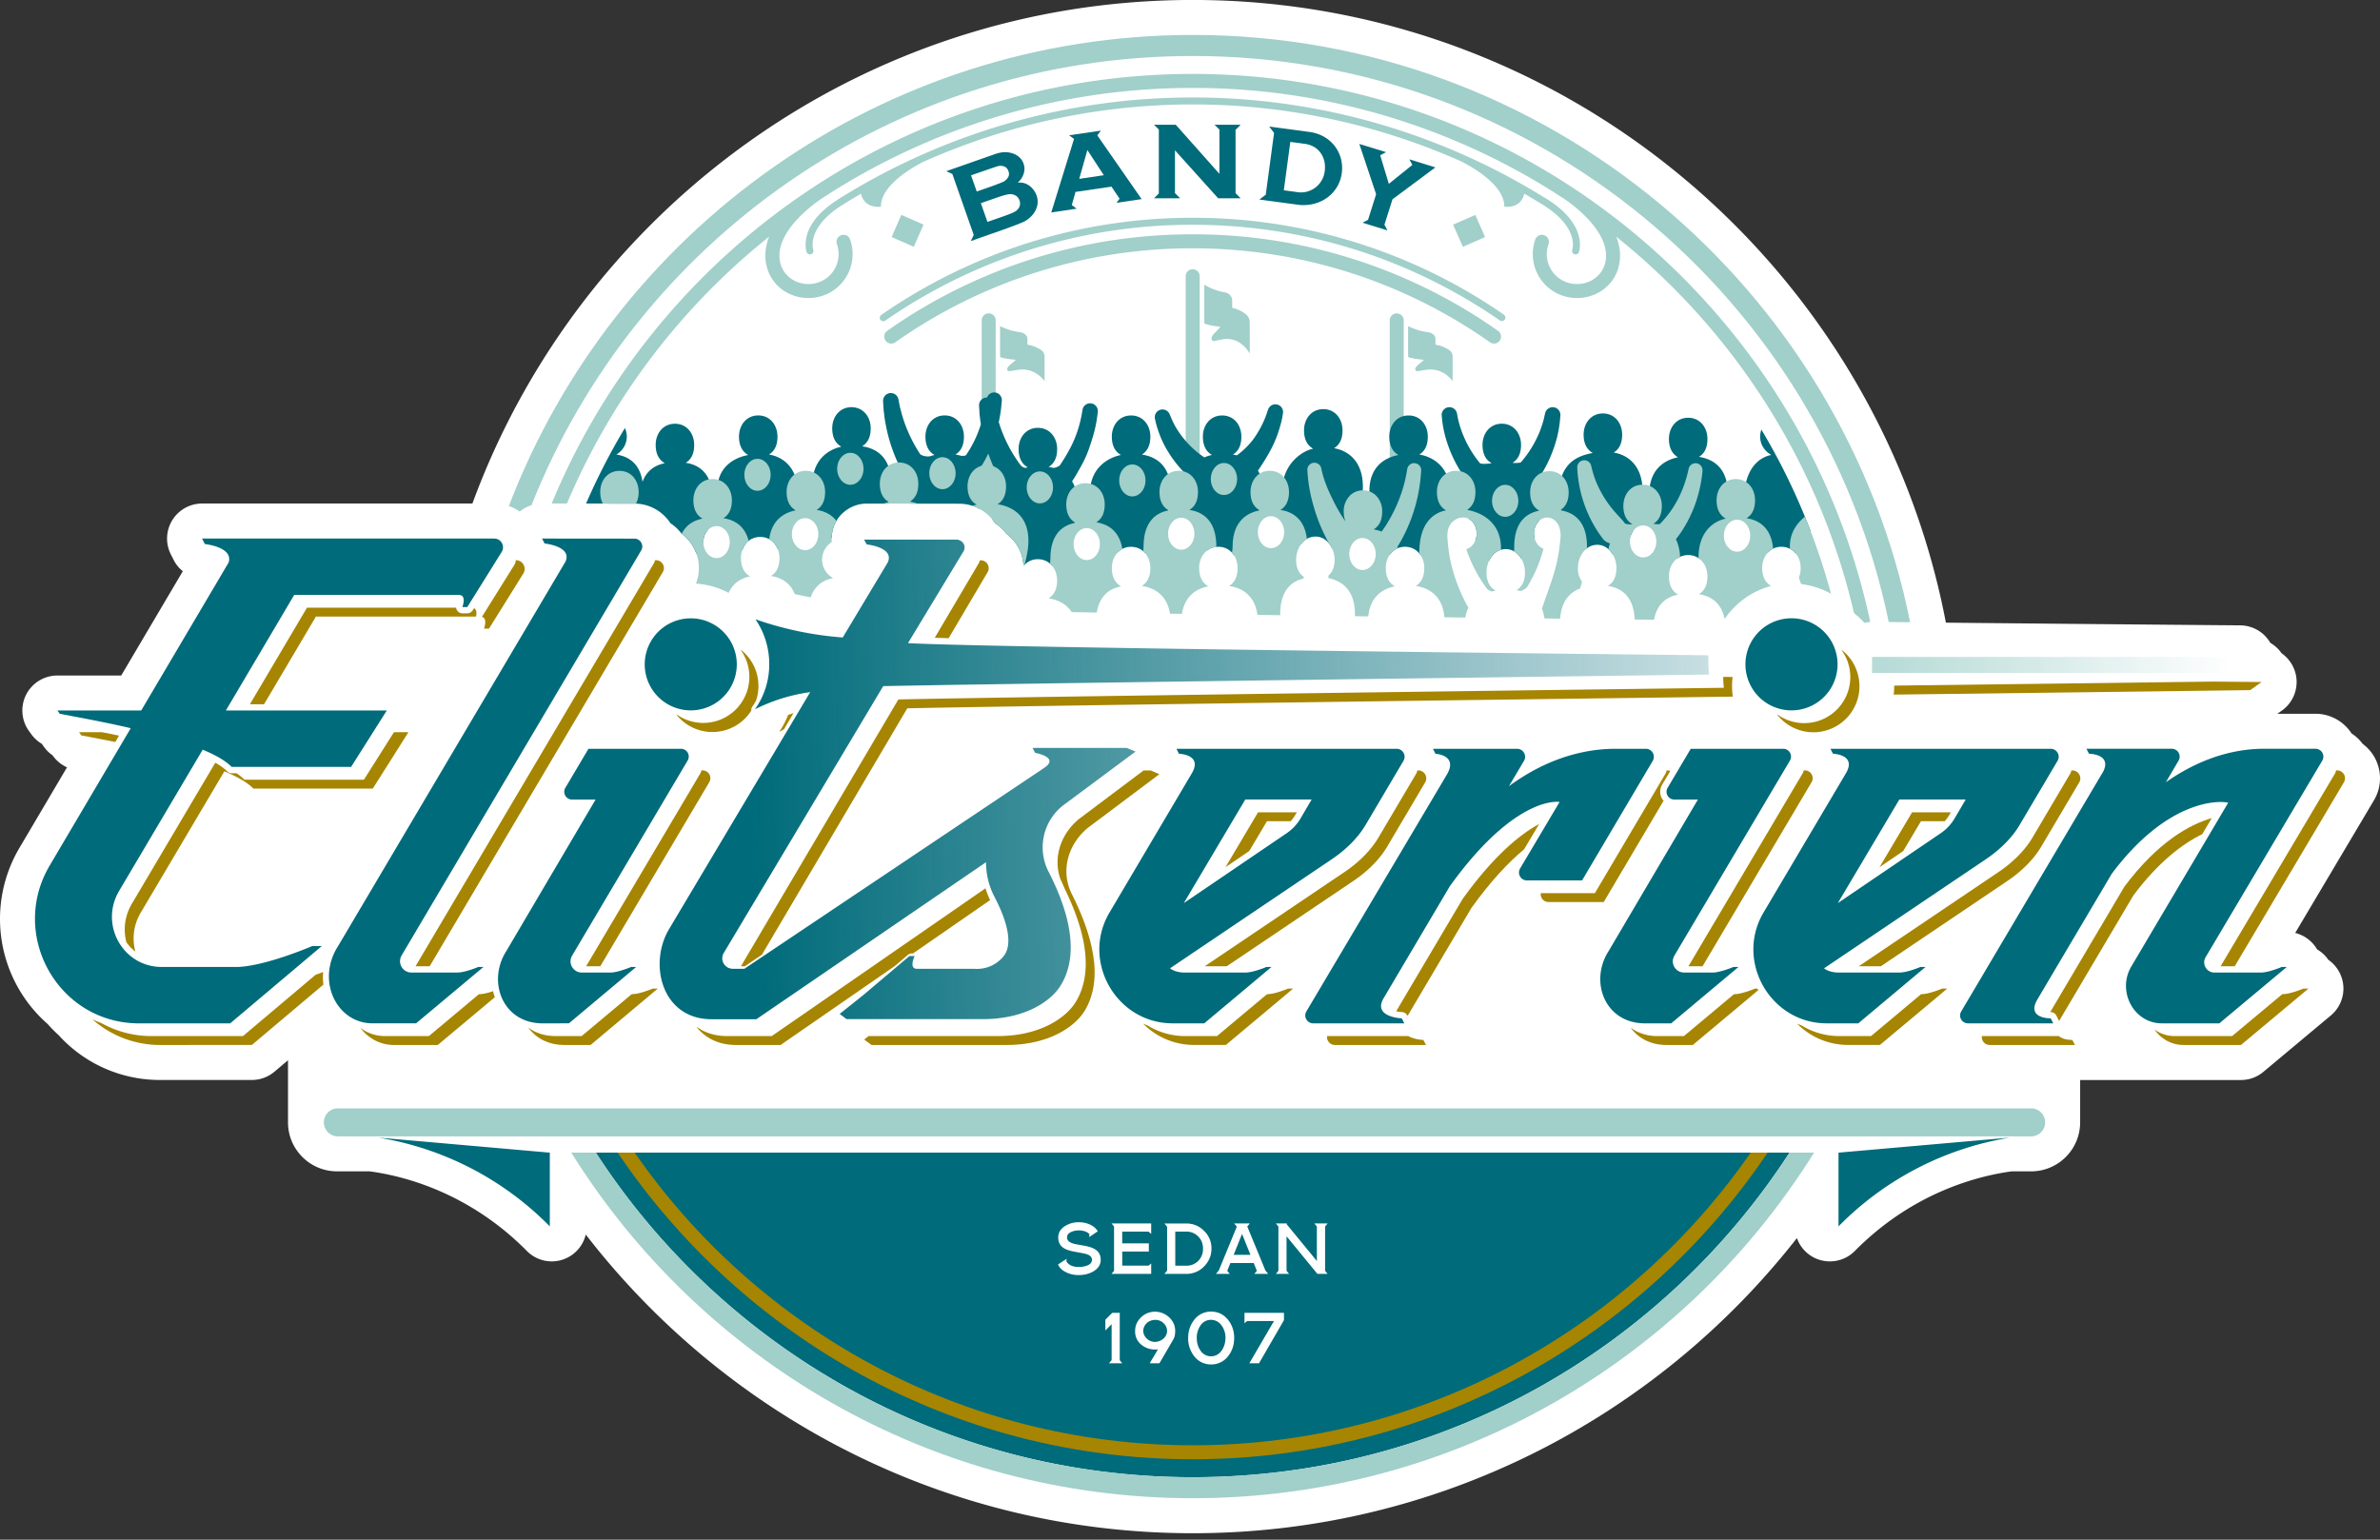 <svg xmlns="http://www.w3.org/2000/svg" width="85" height="55" fill="none" viewBox="0 0 85 55"><rect x="0" y="0" width="85" height="55" fill="#333333" stroke="none"/><g clip-path="url(#clip0)"><path fill="#fff" d="M84.8 27.044a1.534 1.534 0 00-.42-.473 1.524 1.524 0 00-.396-.372c-.282-.435-.768-.702-1.288-.702h-1.361l.159-.112a1.252 1.252 0 00-.01-2.05 1.263 1.263 0 00-.402-.372 1.253 1.253 0 00-1.072-.624s-4.393-.036-10.514-.096C67.083 9.593 55.939-.001 42.596-.001c-11.8 0-21.882 7.503-25.724 17.988H7.216a1.252 1.252 0 00-1.113 1.82l.1.197c.08.158.192.294.326.401l-2.2 3.726h-2.28c-.47 0-.9.264-1.115.682-.212.42-.174.922.102 1.302l.084.116c.101.138.228.254.373.34l.082.115c.084.116.186.215.302.295l.016.023c.13.178.303.318.5.407L.704 30.272a4.99 4.99 0 00.999 6.309c.121.138.253.272.392.398a4.872 4.872 0 003.644 1.6h3.257c.295 0 .58-.105.805-.295l.485-.41v2.219c0 .966.786 1.75 1.751 1.75h1.164c1.168.155 3.522.727 5.617 2.845a1.248 1.248 0 002.102-.588c5.012 6.485 12.864 10.67 21.676 10.67 8.756 0 16.564-4.13 21.58-10.544a1.244 1.244 0 001.177.833c.327 0 .65-.129.889-.37 2.088-2.113 4.433-2.688 5.607-2.846h.692c.965 0 1.75-.784 1.75-1.75V38.58h5.744c.293 0 .577-.103.801-.292l2.41-2.015a1.25 1.25 0 00-.09-1.986 1.257 1.257 0 00-.403-.373 1.247 1.247 0 00-.782-.587l2.816-4.744c.28-.472.284-1.062.013-1.54"/><path fill="#006B7A" d="M47.416 45.506h-.365l-.004-.004-1.099-1.34v1.234l.092.11h-.474l.091-.11v-1.582l-.09-.11h.41l-.033.018 1.087 1.324v-1.232l-.09-.11h.475l-.091.11v1.583l.09.11zm-1.56 1.654l-.003.003-.888 1.536h-.346l.881-1.51h-.957l-.097.08v-.372h1.41v.263zm-1.985 1.273a.75.75 0 01-.616.308.743.743 0 01-.615-.308 1.025 1.025 0 01-.206-.636c0-.243.07-.457.206-.636a.744.744 0 01.615-.308c.249 0 .456.104.616.308.137.18.207.393.207.636 0 .241-.07.456-.207.636zm-2.287-2.927l.099-.118v-1.566l-.098-.117h.783c.246 0 .458.088.632.262a.857.857 0 01.267.638c0 .245-.09.46-.267.637a.862.862 0 01-.632.264h-.784zm.321 2.34l-.497.853h-.347l.01-.018.286-.48a.77.77 0 01-.61-.178.604.604 0 01-.207-.48c0-.159.052-.301.155-.423a.713.713 0 01.547-.264h.007c.218 0 .424.097.566.264a.638.638 0 01.156.423c0 .13-.02.223-.066.303zm-2.299.853l.095-.112v-1.285l-.223.225v-.384l.246-.246h.267v1.693l.09.11h-.475zm-.565-3.277c-.15.083-.322.126-.512.126a.98.98 0 01-.51-.13.518.518 0 01-.228-.24l-.005-.009.01-.005.297-.197-.007.092a.369.369 0 00.171.15c.092.037.158.049.272.049a.816.816 0 00.313-.056c.104-.045.157-.112.157-.2 0-.17-.207-.21-.345-.237l-.015-.003a4.77 4.77 0 00-.149-.028c-.326-.057-.696-.12-.696-.53 0-.17.083-.307.248-.41a.894.894 0 01.487-.133c.184 0 .35.044.49.133.08.05.14.111.181.183l.006.01-.01.005-.297.199.008-.104a.272.272 0 00-.095-.073.613.613 0 00-.283-.061.657.657 0 00-.28.058c-.095.046-.14.108-.14.192 0 .187.24.23.398.258l.028.004.083.016c.308.052.693.12.693.52 0 .176-.09.318-.27.42zm.657-1.718h1.416v.372l-.097-.08h-.938v.42h.951v.292h-.95v.504h.94l.094-.077v.37h-1.417l.09-.108v-1.585l-.089-.108zm3.832 1.676l.642-1.562-.094-.114h.558l-.09.11.647 1.57.1.122h-.495l.09-.109-.113-.28h-.832l-.113.28.091.109h-.495l.104-.126zm-22.25-4.205c4.524 6.977 12.381 11.594 21.317 11.594 8.935 0 16.79-4.617 21.314-11.594H21.28z"/><path fill="#006B7A" d="M43.255 47.147a.443.443 0 00-.386.21.765.765 0 00-.127.44c0 .17.043.318.127.44a.447.447 0 00.386.213c.22 0 .398-.156.477-.418a.83.83 0 00.035-.235.728.728 0 00-.18-.5.463.463 0 00-.331-.15"/><path fill="#006B7A" d="M42.369 43.996h-.395v1.218h.395a.586.586 0 00.595-.61.588.588 0 00-.596-.609z"/><path fill="#006B7A" d="M44.358 44.08l-.299.746h.6l-.3-.746z"/><path fill="#006B7A" d="M41.256 47.148c-.266.007-.425.205-.425.393 0 .1.044.197.123.274.083.08.194.124.3.121.206-.006.427-.16.427-.395 0-.1-.043-.196-.12-.27a.425.425 0 00-.294-.123h-.011z"/><path fill="#A1CFCA" d="M49.883 11.195a.251.251 0 00-.25.251v7.026c0 .138.112.251.25.251a.25.25 0 00.25-.25v-7.027a.25.25 0 00-.25-.25z"/><path fill="#A1CFCA" d="M51.761 12.508a1.235 1.235 0 00-.496-.195v-.212c0-.11-.107-.213-.263-.233-.416-.055-.712-.22-.712-.22v1.108c.143.05.364.079.561.096-.064.076-.148.13-.223.198-.044.04-.104.114-.078.17.024.05.104.04.154.029.056-.013.235-.041.235-.041.635-.083.94.412.94.412v-.89a.275.275 0 00-.118-.222"/><path fill="#A1CFCA" d="M35.56 11.445v6.319a.254.254 0 01-.25.25.25.25 0 01-.25-.25v-6.32a.25.25 0 11.5 0"/><path fill="#A1CFCA" d="M37.188 12.508a1.237 1.237 0 00-.495-.195v-.212c0-.11-.108-.213-.263-.233-.417-.055-.713-.22-.713-.22v1.108c.142.05.363.079.56.096-.064.076-.147.13-.223.198-.044.04-.104.114-.077.17.023.05.103.04.154.029.057-.013.234-.041.234-.041.635-.083.94.412.94.412v-.89a.271.271 0 00-.117-.222"/><path fill="#A1CFCA" d="M42.596 9.618a.25.25 0 00-.25.25v8.288a.25.25 0 10.5 0V9.868a.25.25 0 00-.25-.25z"/><path fill="#A1CFCA" d="M44.007 11v-.267c0-.139-.11-.266-.268-.291-.425-.07-.729-.276-.729-.276v1.386c.146.063.373.1.573.12-.066.096-.15.165-.228.25-.045.049-.106.14-.079.212.024.062.107.049.157.036.058-.017.24-.05.24-.05.65-.106.961.513.961.513v-1.112a.365.365 0 00-.12-.278 1.127 1.127 0 00-.507-.244"/><path fill="#A1CFCA" d="M52.69 7.677l-.793.347.348.792.792-.348-.347-.791z"/><path fill="#A1CFCA" d="M32.19 7.677l-.346.791.791.348.349-.792-.793-.347z"/><path fill="#A1CFCA" d="M42.596 7.779c-3.995 0-7.84 1.2-11.12 3.469a.125.125 0 10.143.205 19.21 19.21 0 0110.977-3.424c3.942 0 7.736 1.182 10.973 3.42a.125.125 0 00.173-.033.126.126 0 00-.03-.174A19.465 19.465 0 0042.596 7.78"/><path fill="#A1CFCA" d="M42.596 8.37a18.88 18.88 0 00-10.91 3.448.25.25 0 10.289.409A18.385 18.385 0 0142.596 8.87c3.821 0 7.493 1.161 10.619 3.357.043.03.094.046.144.046a.25.25 0 00.143-.454A18.875 18.875 0 0042.596 8.37"/><path fill="#A1CFCA" d="M66.795 22.219a1.277 1.277 0 00-.21.032 2.716 2.716 0 00-.34-.325c-.012-.015-.022-.03-.035-.043C64.957 16.5 61.903 11.8 57.722 8.454c.14.35.188.735.07 1.135-.115.383-.38.697-.747.886a1.602 1.602 0 01-1.258.08 1.568 1.568 0 01-.955-2.001.248.248 0 01.32-.15.25.25 0 01.152.317 1.067 1.067 0 00.65 1.363c.283.1.599.08.864-.055a.966.966 0 00.495-.583c.354-1.192-1.464-2.353-1.483-2.365a24.112 24.112 0 00-13.232-3.94 24.11 24.11 0 00-13.233 3.94c-.017.012-1.838 1.175-1.482 2.365.074.251.25.458.492.583a1.1 1.1 0 00.866.055c.555-.197.845-.807.649-1.363a.247.247 0 01.153-.317c.13-.048.273.02.318.15a1.57 1.57 0 01-1.488 2.092c-.25 0-.498-.056-.723-.171a1.465 1.465 0 01-.748-.886c-.12-.402-.07-.786.07-1.138a24.353 24.353 0 00-7.225 9.536h-.543c3.71-8.995 12.572-15.346 22.894-15.346 11.87 0 21.816 8.406 24.197 19.578"/><path fill="#A1CFCA" d="M55.064 7.291c1.34.818 1.1 1.596 1.089 1.63a.126.126 0 00.118.167c.052 0 .1-.032.118-.083.015-.04.334-.997-1.197-1.929h-.004a23.803 23.803 0 00-12.591-3.594 23.798 23.798 0 00-12.594 3.595c-.002 0-.003.003-.006.005-1.522.93-1.203 1.883-1.189 1.923a.126.126 0 00.16.076.126.126 0 00.076-.16c-.003-.008-.269-.803 1.09-1.63.003 0 .003-.003.003-.004.204-.126.41-.248.616-.368.118.555.709.465.709.465-.01-.746 1.075-1.378 1.494-1.594a23.561 23.561 0 019.64-2.059c3.318 0 6.576.696 9.576 2.028.36.18 1.564.838 1.554 1.624 0 0 .593.092.71-.467.209.123.418.246.624.374l.004.001"/><path fill="#A1CFCA" d="M42.597 1.248c-11.136 0-20.667 6.998-24.423 16.829.137.045.268.113.385.197.124-.102.27-.18.425-.23C22.706 8.646 31.876 2 42.597 2c12.25 0 22.473 8.677 24.858 20.22l.764.008c-2.4-11.95-12.975-20.98-25.622-20.98zm21.314 39.927c-4.523 6.978-12.379 11.594-21.314 11.594-8.936 0-16.793-4.616-21.317-11.594h-.876c4.617 7.405 12.84 12.344 22.193 12.344 9.353 0 17.574-4.94 22.19-12.344h-.876z"/><path fill="#006B7A" d="M45.636 14.458a.274.274 0 00-.348.175l-.036.1a2.31 2.31 0 01-.095.258c-.02.048-.043.097-.071.155-.029.057-.056.118-.092.177a3.29 3.29 0 01-.227.36 2.838 2.838 0 01-.594.584h.001a1.36 1.36 0 00-.142-.03c.219-.133.303-.364.303-.638 0-.419-.269-.758-.687-.758-.419 0-.688.34-.688.758 0 .284.093.524.326.653a1.227 1.227 0 00-.272.087c-.044-.03-.105-.07-.176-.124a3.398 3.398 0 01-.756-.81 2.813 2.813 0 01-.27-.516 53.03 53.03 0 00-.04-.094.276.276 0 00-.524.165l.023.099c.013.061.034.15.077.275a3.611 3.611 0 00.372.806 4.177 4.177 0 00.734.893c-.04.143-.063.312-.063.513 0 .618.246 1.632.719 2.119a.657.657 0 01.404-.132c.246 0 .44.12.557.305.643-.35 1.063-1.516 1.063-2.221 0-.344-.084-.605-.208-.805a7.66 7.66 0 00.463-.754 3.84 3.84 0 00.207-.46c.033-.075.054-.15.075-.219.026-.07.045-.139.063-.204a3.069 3.069 0 00.085-.404.275.275 0 00-.183-.314"/><path fill="#006B7A" d="M46.977 19.167c.28 0 .49.185.6.431.643-.369 1.098-1.511 1.098-2.206 0-.996-.62-1.317-1.031-1.38.22-.132.303-.363.303-.638 0-.418-.268-.759-.687-.759-.418 0-.687.34-.687.76 0 .284.093.524.326.653-.402.079-1.107.56-1.107 1.507 0 .313-.14.698-.005 1.058.129.338.382.648.672.858a.632.632 0 01.518-.284"/><path fill="#006B7A" d="M50.18 19.533a.65.65 0 01.556.3c.639-.352 1.056-1.513 1.056-2.216 0-.997-.692-1.317-1.103-1.38.22-.132.304-.363.304-.638 0-.419-.27-.758-.687-.758-.418 0-.688.34-.688.758 0 .284.093.523.326.654-.401.078-1.037.348-1.037 1.293 0 .7-.258 1.904.723 2.279a.645.645 0 01.55-.292z"/><path fill="#006B7A" d="M57.043 19.462c.244 0 .435.143.554.343.274-.122.5-.4.674-.735a.938.938 0 01.035-.068c.23-.473.357-1.043.357-1.456 0-.997-.621-1.318-1.032-1.38.22-.133.303-.364.303-.637 0-.42-.269-.76-.686-.76-.42 0-.69.34-.69.76 0 .283.095.523.327.652-.4.08-1.254.255-1.208 1.611.021.608.414 1.428.954 1.832.11-.1.25-.162.412-.162"/><path fill="#006B7A" d="M60.702 19.966c.633-.21 1.005-.998 1.005-2.337 0-.997-.62-1.246-1.03-1.309.22-.133.303-.364.303-.64 0-.416-.27-.757-.687-.757-.419 0-.688.34-.688.758 0 .285.094.524.326.654-.4.078-1.028.364-1.028 1.31 0 1.262.394 2.058 1.01 2.3a.652.652 0 01.38-.117c.161 0 .3.052.409.138z"/><path fill="#006B7A" d="M64.133 19.771c.223-.173.4-.463.535-.79-.068-.176-.134-.351-.207-.524-.44-1.08-.96-2.118-1.554-3.11a.724.724 0 00-.044.253c0 .284.165.522.397.651-.34.068-.737.323-.9.97-.03.119-.053.252-.065.396-.025.286.008.596.082.894.01.039.023.08.035.119.045.15.101.298.168.436.14.287.325.531.542.689a.647.647 0 01.5-.222c.216 0 .391.092.51.238"/><path fill="#006B7A" d="M52.738 19.058a.659.659 0 01-.048.249c.126.297.29.56.49.73.113-.242.321-.421.596-.421.249 0 .443.146.56.351.2-.178.361-.437.474-.742a.62.62 0 01.15-.606 3.34 3.34 0 00.019-.777 2.371 2.371 0 00-.13-.61c.044-.058.095-.129.152-.216a4.687 4.687 0 00.59-1.329c.025-.076.037-.154.054-.225a2.63 2.63 0 00.038-.21c.024-.135.03-.234.036-.302l.009-.108a.276.276 0 00-.544-.083l-.025.106a2.14 2.14 0 01-.069.264 1.6 1.6 0 01-.055.164c-.021.058-.041.122-.07.184a3.918 3.918 0 01-.644 1.033c-.027.03-.227.034-.303.022.22-.133.305-.363.305-.638 0-.418-.27-.759-.688-.759-.418 0-.688.341-.688.76 0 .284.093.523.326.652-.105.02-.384.04-.42-.005a3.886 3.886 0 01-.621-1.058c-.027-.064-.045-.127-.067-.188-.022-.06-.036-.114-.05-.165-.03-.096-.048-.196-.062-.265l-.02-.107a.276.276 0 00-.544.083l.01.108c.007.068.017.166.043.3.011.066.024.137.043.207.018.072.033.148.058.224a4.72 4.72 0 00.615 1.304c.074.108.14.194.19.255l.013.016a1.896 1.896 0 00-.082.585c0 .2.026.442.077.694.166.088.282.289.282.523"/><path fill="#006B7A" d="M23.945 18.691a1.525 1.525 0 01.396.373 1.519 1.519 0 01.532.724c.084-.117.16-.25.227-.393v-.002c.009-.017.014-.036.023-.053a.62.62 0 01.144-.388 4.153 4.153 0 00.183-1.11c0-.303-.05-.535-.132-.714-.188-.419-.543-.553-.828-.596.22-.133.302-.363.302-.638 0-.417-.267-.757-.688-.757-.417 0-.687.34-.687.757 0 .285.095.523.327.653-.292.057-.633.218-.797.665-.107-.72-.575-.92-.935-.975a.745.745 0 00.374-.638.74.74 0 00-.068-.31c-.519.865-.982 1.767-1.388 2.7l1.729.001c.52 0 1.005.267 1.286.701"/><path fill="#006B7A" d="M27.15 19.179c.303 0 .527.18.627.437.456-.487.717-1.405.717-1.999 0-.997-.62-1.318-1.03-1.38.219-.133.303-.363.303-.638 0-.419-.269-.76-.687-.76-.418 0-.688.341-.688.76 0 .284.093.523.326.654-.4.078-1.107.348-1.107 1.293 0 .619.361 1.633.896 2.118.09-.283.322-.485.644-.485z"/><path fill="#006B7A" d="M29.884 18.587c.227-.37.631-.597 1.067-.597h.775c.065-.268.098-.526.098-.739 0-.996-.62-1.247-1.03-1.31.218-.132.303-.362.303-.638 0-.418-.27-.758-.688-.758-.417 0-.687.34-.687.758 0 .286.093.525.325.654-.402.08-1.035.42-1.035 1.364 0 .56.263 1.409.693 1.911 0-.224.058-.447.18-.645z"/><path fill="#006B7A" d="M40.909 19.772c.57-.425.902-1.557.902-2.226 0-.997-.62-1.246-1.03-1.309.219-.133.303-.363.303-.638 0-.419-.27-.758-.688-.758-.418 0-.688.34-.688.758 0 .284.094.524.327.654-.402.078-1.107.419-1.107 1.364 0 .652.4 1.695.98 2.127a.65.65 0 01.488-.21c.217 0 .392.091.513.238z"/><path fill="#006B7A" d="M35.014 18.196a3.6 3.6 0 00.069-.65c0-.312-.055-.551-.142-.735a3.42 3.42 0 00.125-.186c.075-.12.154-.265.23-.423.107.307.235.597.355.816.07.133.138.24.187.319l.053.077c-.05.157-.518.437-.518.666 0 .148.03.316.079.492.032.04.063.079.09.122a1.474 1.474 0 01.398.373c.169.125.312.285.42.472.115.202.176.425.192.651l.017.011a.643.643 0 01.498-.225c.217 0 .392.093.513.24.57-.426.902-1.558.902-2.227 0-.349-.077-.605-.194-.795a3.93 3.93 0 00.146-.23c.18-.314.327-.567.446-.901.168-.482.274-.841.327-1.358a.275.275 0 00-.545-.07c-.119.772-.363 1.32-.8 1.973-.038.058-.205.117-.253.104a1.347 1.347 0 00-.159-.032c.22-.133.305-.364.305-.639 0-.418-.27-.758-.688-.758-.418 0-.688.34-.688.758 0 .285.095.525.327.654-.027.005-.053.012-.08.018-.026.007-.137-.043-.169-.086-.017-.023-.036-.047-.055-.075a4.96 4.96 0 01-.731-1.473c.023-.115.046-.226.059-.327.024-.139.03-.24.037-.315l.012-.116a.277.277 0 00-.232-.3.271.271 0 00-.296.183c-.01 0-.017-.004-.026-.003a.275.275 0 00-.258.292l.007.126c.003.04.006.09.008.145.003.055.014.126.022.2.007.06.016.127.027.193a4.084 4.084 0 01-.528 1.098c-.02.03-.153.036-.202.021a1.5 1.5 0 00-.179-.039c.22-.132.304-.363.304-.638 0-.419-.27-.76-.688-.76-.417 0-.687.341-.687.76 0 .284.093.524.325.654a1.2 1.2 0 00-.14.039c-.123.04-.34-.017-.379-.078a5.299 5.299 0 01-.55-1.106 4.611 4.611 0 01-.127-.42c-.017-.062-.033-.113-.044-.17l-.028-.142-.024-.124a.277.277 0 00-.546.07l.007.126.01.144c.001.055.013.127.021.2.015.152.045.316.081.497a5.78 5.78 0 00.752 1.877l.062.09.026.036a2.28 2.28 0 00-.014.254c0 .133.012.286.035.445l1.74.003c.27 0 .529.073.756.202"/><path fill="#A68502" d="M62.524 41.175c-4.38 6.312-11.68 10.453-19.927 10.453-8.248 0-15.548-4.14-19.93-10.453h-.607c4.45 6.602 11.994 10.953 20.537 10.953 8.54 0 16.085-4.35 20.533-10.953h-.606z"/><path fill="#006B7A" d="M13.51 40.637l6.126.538v2.634a11.087 11.087 0 00-6.127-3.172z"/><path fill="#006B7A" d="M71.788 40.637l-6.127.538v2.634a11.08 11.08 0 016.127-3.172z"/><path fill="#A1CFCA" d="M22.713 17.994a.86.86 0 00.096-.418c0-.416-.267-.756-.684-.756-.421 0-.688.34-.688.756 0 .157.03.295.093.413l1.129.001.054.003"/><path fill="#A1CFCA" d="M25.592 18.794c.26 0 .47.255.47.57 0 .316-.21.572-.47.572-.261 0-.471-.256-.471-.571 0-.316.21-.57.47-.57zm-.83.743c.228.402.258.885.094 1.31.414.026.809.143 1.167.332.173-.39.49-.534.767-.589-.232-.129-.327-.368-.327-.652a.78.78 0 01.275-.62c-.151-.584-.572-.757-.902-.807.22-.133.303-.364.303-.639 0-.418-.27-.759-.688-.759-.418 0-.687.34-.687.76 0 .284.094.524.326.653-.264.052-.566.187-.744.543.167.124.31.282.416.468"/><path fill="#A1CFCA" d="M28.754 18.51c.26 0 .471.256.471.571 0 .316-.21.572-.47.572-.262 0-.473-.256-.473-.572 0-.315.211-.57.472-.57zm-.916 1.426c0 .276-.084.506-.303.64.297.045.666.19.848.644.164.038.354.078.57.117.16-.465.506-.628.803-.687a.751.751 0 01-.396-.653c0-.267.138-.5.347-.637a1.243 1.243 0 01.167-.752c-.197-.26-.476-.357-.71-.393.22-.133.304-.363.304-.639 0-.417-.27-.757-.688-.757-.418 0-.687.34-.687.758 0 .285.094.524.326.653-.361.072-.852.298-.947 1.03.229.124.366.38.366.676z"/><path fill="#A1CFCA" d="M32.494 17.92c.219-.132.303-.363.303-.638 0-.419-.27-.76-.687-.76-.419 0-.688.341-.688.76 0 .285.093.523.326.654-.064.013-.13.03-.197.054l1.217.001a1.369 1.369 0 00-.274-.071"/><path fill="#A1CFCA" d="M35.543 18.694a1.528 1.528 0 01.397.373c.169.125.312.285.42.472.119.21.181.442.195.677.008-.011.02-.02.03-.03.092-.312.144-.62.144-.864 0-.996-.691-1.247-1.102-1.31.22-.132.303-.362.303-.637 0-.418-.269-.759-.687-.759-.419 0-.688.34-.688.759 0 .284.094.523.326.653-.051.01-.105.024-.159.041.334.108.627.326.82.625"/><path fill="#A1CFCA" d="M38.812 18.865c.26 0 .471.256.471.572 0 .315-.21.57-.471.57-.26 0-.471-.255-.471-.57 0-.316.211-.572.47-.572zm-1.057 1.87c0 .275-.085.505-.304.638.261.04.608.157.825.493l.892.015c.11-.658.522-.868.867-.936-.233-.13-.327-.37-.327-.653 0-.302.142-.56.376-.682-.116-.702-.576-.897-.932-.952.22-.133.303-.363.303-.638 0-.418-.269-.759-.687-.759-.419 0-.688.34-.688.759 0 .285.093.523.326.654-.402.079-.894.348-.894 1.293 0 .055-.004.112-.008.172.158.138.25.353.25.596"/><path fill="#A1CFCA" d="M42.187 18.494c.26 0 .472.256.472.572 0 .315-.212.57-.472.57s-.471-.255-.471-.57c0-.316.211-.572.47-.572zm-1.103 1.797c0 .275-.084.506-.303.639.362.056.888.258 1.006.992l.424.006c.11-.696.588-.913.94-.983-.232-.13-.325-.37-.325-.654 0-.392.24-.713.615-.751v-.015c0-.997-.55-1.247-.96-1.31.22-.133.304-.363.304-.639 0-.417-.27-.758-.688-.758-.418 0-.688.341-.688.758 0 .285.093.525.327.654-.402.08-.895.35-.895 1.294 0 .054-.003.111-.009.171.159.14.252.354.252.596"/><path fill="#A1CFCA" d="M45.392 18.44c.26 0 .472.255.472.571 0 .315-.211.57-.472.57-.26 0-.47-.255-.47-.57 0-.316.21-.572.47-.572zm-1.191 1.851c0 .275-.084.506-.304.639.37.057.91.267 1.013 1.036l.812.01-.001-.032c0-.898.444-1.186.833-1.28l.011-.053c-.193-.136-.276-.354-.276-.614 0-.307.145-.607.387-.747-.093-.768-.574-.978-.944-1.034.22-.134.304-.365.304-.638 0-.419-.27-.76-.688-.76-.418 0-.687.341-.687.76 0 .283.093.523.326.652-.402.08-.965.348-.965 1.295 0 .064-.009.138-.022.218.127.138.2.331.2.548"/><path fill="#A1CFCA" d="M50.563 20.93c.385.059.95.28 1.023 1.121l.745.009c.023-.134.06-.252.112-.35a6.03 6.03 0 01-.615-1.56 4.915 4.915 0 01-.112-.691c-.02-.231-.06-.476.06-.689a.555.555 0 01.491-.284c.26 0 .472.255.472.57 0 .276-.16.503-.372.56l.054.153c.058.152.124.312.201.466.151.309.334.6.486.797.033.045.15.102.178.095l.129-.029c-.232-.13-.325-.368-.325-.654 0-.358.198-.708.517-.802v-.06c0-.997-.806-1.304-1.217-1.367.22-.133.304-.364.304-.638 0-.42-.27-.759-.688-.759-.418 0-.687.34-.687.76 0 .284.093.523.325.652-.4.079-.964.399-.953 1.54a.818.818 0 01.176.52c0 .277-.084.507-.304.64"/><path fill="#A1CFCA" d="M54.464 20.445c0 .276-.084.506-.303.638.041.008.085.015.13.026.044.011.217-.085.258-.155a5.01 5.01 0 00.574-1.351c-.194-.072-.336-.286-.336-.545 0-.315.211-.571.471-.571.188 0 .34.134.415.299a.944.944 0 01.055.458c-.006.077-.016.155-.024.23a5.53 5.53 0 01-.134.745c-.123.485-.272.851-.5 1.519 0 0 .057.152.093.355.186.002.37.005.558.006.042-.661.382-.95.712-1.08.024-.08.045-.16.066-.24a.798.798 0 01-.144-.488c0-.277.12-.549.322-.702l.002-.052c0-.998-.55-1.247-.96-1.31.22-.133.304-.364.304-.639 0-.418-.27-.757-.687-.757-.419 0-.688.34-.688.757 0 .285.093.525.326.654-.402.079-.894.348-.894 1.295 0 .048-.003.102-.006.158.243.14.39.443.39.75"/><path fill="#A1CFCA" d="M62.038 18.565c.26 0 .47.255.47.572 0 .315-.21.57-.47.57s-.472-.255-.472-.57c0-.317.211-.572.472-.572zm-1.058 2.022c0 .275-.083.505-.303.638.345.053.785.24.918.884.386-.565.96-.989 1.635-1.172l.004-.014c-.21-.132-.3-.36-.3-.632 0-.308.147-.573.393-.692-.076-.813-.572-1.03-.95-1.088.22-.133.304-.364.304-.639 0-.418-.27-.759-.687-.759-.42 0-.688.34-.688.76 0 .284.093.524.327.653-.402.079-.973.441-.973 1.386v.026c.2.132.32.372.32.649"/><path fill="#A1CFCA" d="M64.31 20.291c0 .126-.023.24-.063.34a3.323 3.323 0 00.08.233c.379.046.739.163 1.066.345a23.13 23.13 0 00-.725-2.229c-.068-.175-.134-.35-.208-.523-.224.188-.536.51-.536 1.069l.002.079c.24.12.383.382.383.686"/><path fill="#A1CFCA" d="M27.053 17.532c.26 0 .471-.256.471-.572 0-.316-.211-.57-.47-.57-.261 0-.471.255-.471.57 0 .316.21.572.47.572z"/><path fill="#A1CFCA" d="M30.37 17.317c.26 0 .471-.255.471-.572 0-.315-.211-.57-.47-.57-.261 0-.473.255-.473.57 0 .317.212.572.472.572z"/><path fill="#A1CFCA" d="M33.658 17.475c.26 0 .472-.256.472-.571 0-.315-.211-.572-.472-.572-.26 0-.47.257-.47.572 0 .315.21.57.47.57z"/><path fill="#A1CFCA" d="M40.44 17.733c.26 0 .472-.256.472-.572 0-.315-.211-.57-.472-.57-.26 0-.47.255-.47.57 0 .316.21.572.47.572z"/><path fill="#A1CFCA" d="M43.712 17.683c.261 0 .471-.256.471-.572 0-.315-.21-.572-.47-.572-.261 0-.471.257-.471.572 0 .316.21.572.47.572z"/><path fill="#A1CFCA" d="M53.757 18.462c.26 0 .47-.256.47-.571 0-.316-.21-.572-.47-.572-.261 0-.471.256-.471.572 0 .315.21.571.47.571z"/><path fill="#A1CFCA" d="M48.66 19.22c.26 0 .472.255.472.57 0 .316-.212.571-.472.571s-.471-.255-.471-.57c0-.316.211-.572.47-.572zm-1.219 1.347a2.7 2.7 0 00.008.085c.406.084.943.364.943 1.292l-.003.068.477.006c.08-.767.584-1 .952-1.073-.233-.13-.326-.37-.326-.654 0-.322.161-.597.427-.706l-.015-.045c.04-.065.086-.14.137-.23a5.787 5.787 0 00.67-2.026l.007-.05.002-.03c.016-.113.02-.197.026-.262l.01-.128a.25.25 0 00-.206-.265.246.246 0 00-.29.203s-.01.045-.023.125c-.006.037-.017.087-.027.142-.008.055-.025.107-.037.173a5.297 5.297 0 01-.773 1.72c-.02.028-.038.05-.055.076a1.459 1.459 0 00-.27-.073l-.015-.002c.005-.004.01-.006.012-.01.21-.133.293-.358.293-.628a.81.81 0 00-.157-.498.646.646 0 00-.53-.26.65.65 0 00-.436.158.786.786 0 00-.252.6c0 .13.022.248.065.353a5.21 5.21 0 01-.413-.695c-.21-.42-.357-.746-.455-1.205a.25.25 0 00-.255-.197.247.247 0 00-.24.26c.028.517.107.91.257 1.409a5.883 5.883 0 00.523 1.22.941.941 0 01.192.577c0 .235-.068.434-.224.57"/><path fill="#A1CFCA" d="M58.684 18.77c.26 0 .47.255.47.572 0 .315-.21.57-.47.57s-.471-.255-.471-.57c0-.317.21-.572.47-.572zm-1.258 2.16c.396.06.917.295.956 1.2l.69.007c.12-.627.521-.83.859-.896-.232-.13-.325-.37-.325-.654 0-.311.148-.578.396-.696a1.587 1.587 0 00-.148-.63 3.489 3.489 0 00.21-.287c.405-.621.644-1.311.729-2.045l.01-.108a.251.251 0 00-.197-.269.252.252 0 00-.297.194c-.138.652-.413 1.272-.85 1.779-.07.083-.132.146-.174.19-.02.019-.174.006-.237-.004.22-.133.303-.362.303-.637 0-.419-.269-.76-.686-.76-.418 0-.688.341-.688.76 0 .284.093.523.325.653-.066.013-.248.003-.28-.043l-.04-.056c-.078-.095-.161-.178-.244-.269-.416-.457-.743-1.021-.887-1.626a10.05 10.05 0 00-.026-.106.252.252 0 00-.495.074l.006.11a4.528 4.528 0 00.855 2.362l.06.079.028.034c.064.062.14.102.22.123-.022.063-.039.133-.053.207.18.158.283.416.283.675 0 .275-.083.506-.303.639"/><path fill="#A1CFCA" d="M37.138 17.982c.26 0 .471-.257.471-.572 0-.315-.211-.57-.47-.57-.261 0-.472.255-.472.57 0 .315.21.572.471.572z"/><path fill="#A68502" d="M67.65 24.503c0 .105-.005.208-.017.31l12.73-.16.409-.29-1.725-.015-11.397.143v.012"/><path fill="#A68502" d="M26.87 25.24a2.4 2.4 0 00.129-.207 1.641 1.641 0 00-.535-1.818c.002.011.007.02.01.032a1.646 1.646 0 01-2.289 2.288c-.01-.004-.02-.009-.031-.011a1.642 1.642 0 002.678-.14.218.218 0 01.038-.144"/><path fill="#A68502" d="M66.082 24.186a1.644 1.644 0 01-2.586 1.349c-.01-.004-.02-.009-.03-.011a1.645 1.645 0 102.308-2.309c.004.011.009.021.011.032.186.266.297.59.297.94"/><path fill="#A68502" d="M3.632 26.154h-.81l.083.116c.25.05.687.13 1.214.235l.133-.227c-.219-.045-.426-.085-.62-.124z"/><path fill="#A68502" d="M18.374 20.172l-1.163 1.864c.215.046.075.42.075.42h.178l1.226-1.968a.312.312 0 00-.265-.477h-.005a.308.308 0 01-.046.16"/><path fill="#A68502" d="M16.93 21.726l-.048.075a.226.226 0 01-.192.108h-.177a.225.225 0 01-.223-.202h-5.326l-2.039 3.45h.505l1.852-3.131h5.72c.021-.105.031-.253-.073-.3"/><path fill="#A68502" d="M8.73 27.852a1.824 1.824 0 00-.285-.231h-.172a.224.224 0 01-.162-.07c-.096-.099-.24-.202-.422-.305l-2.974 5.027c-.267.448-.317.94-.202 1.383.09.131.2.243.322.337a1.799 1.799 0 01.198-1.403l2.98-5.037c.453.188.82.394 1.035.616h4.266l1.274-2.015h-.518l-1.073 1.698H8.73z"/><path fill="#A68502" d="M11.54 34.721c-.08.032-.17.066-.27.101L8.678 37.01l-3.25.001a3.666 3.666 0 01-1.813-.468 3.873 3.873 0 01-.312-.128 3.644 3.644 0 002.443.914l3.25-.001 2.554-2.156a2.133 2.133 0 01-.01-.45"/><path fill="#A68502" d="M38.283 31.943c-.41-.81-.159-1.756.555-2.36l2.568-1.928-.316-.134h-.246l-2.324 1.746c-.649.547-.913 1.38-.649 2.135.057.12.108.238.158.354.805 1.647 1 3.044.385 4.044-.35.567-1.282 1.211-2.782 1.211h-4.614l-.154.125.262.193h4.823c1.5 0 2.433-.644 2.783-1.211.307-.5.412-1.102.34-1.784a3.126 3.126 0 01-.02-.138c-.095-.68-.358-1.436-.77-2.253"/><path fill="#A68502" d="M61.568 24.569c-12.11.155-26.273.343-29.484.417l-5.622 9.53h.14l.61-.413 5.19-8.8c3.21-.074 17.373-.261 29.484-.418a2.762 2.762 0 01-.008-.702l-.334-.003v.005c0 .13.007.258.024.384"/><path fill="#A68502" d="M32.568 34.058h.04l2.753-1.905a2.881 2.881 0 01-.164-.422l-7.635 5.28h-1.593c-.428 0-.78-.117-1.06-.31l-.032-.012c.31.385.777.64 1.41.64h1.592l4.078-2.821.466-.397a.222.222 0 01.145-.053"/><path fill="#A68502" d="M33.384 22.783l.496.015 1.391-2.358a.281.281 0 00-.242-.424h-.04a.277.277 0 01-.035.107l-1.57 2.66z"/><path fill="#A68502" d="M28.146 25.54a2.843 2.843 0 01-.317.601l.17-.09.34-.577a4.31 4.31 0 00-.193.066"/><path fill="#A68502" d="M52.236 32.113l-2.366 4-.005.011c.073.016.146.027.206.029.082.003.155.05.192.123l.008.014 2.282-3.86c.698-.97 1.332-1.637 1.88-2.091l.538-.906c-.7.38-1.638 1.153-2.735 2.68"/><path fill="#A68502" d="M47.673 37.329h3.254l-.091-.179s-.321-.012-.54-.139h-2.902c-.02.161.102.318.28.318"/><path fill="#A68502" d="M59.364 28.027l.289-.486a.273.273 0 00-.1-.02h-.034a.303.303 0 01-.037.115l-2.522 4.269h-1.933c-.021.16.1.317.278.317h1.971l2.138-3.618c-.019-.023-.04-.045-.054-.071a.499.499 0 01.004-.506"/><path fill="#A68502" d="M62.765 35.314h-.083s-.466.2-.744.2h-.01l-1.788 1.497h-.93a1.63 1.63 0 01-.966-.292c-.002 0-.003 0-.005-.002.27.364.704.612 1.288.612h.93l2.34-1.96-.023-.035c-.002-.007-.004-.014-.009-.02"/><path fill="#A68502" d="M60.301 34.517h.505L64.7 27.94a.279.279 0 00-.239-.42h-.044a.277.277 0 01-.035.103l-4.081 6.894z"/><path fill="#A68502" d="M83.468 27.52h-.04a.267.267 0 01-.034.108l-4.087 6.889h.504l3.9-6.571a.282.282 0 00-.243-.426"/><path fill="#A68502" d="M75.873 31.67l-2.65 4.483h.017c.084 0 .162.047.2.122l.09.179c.004.005.006.013.008.02l2.653-4.486c.89-1.191 1.75-1.842 2.46-2.19l.341-.574c-.794.229-1.93.856-3.119 2.447"/><path fill="#A68502" d="M71.058 37.329h3.047l-.092-.179s-.319.007-.484-.139H70.78c-.02.16.1.318.277.318z"/><path fill="#A68502" d="M77.666 37.011c-.276 0-.52-.09-.72-.234.226.327.59.552 1.038.552h2.05l2.41-2.014h-.18s-.467.198-.745.2h-.011l-1.79 1.496h-2.052z"/><path fill="#A68502" d="M22.57 35.514h-.01l-1.786 1.496-.932.001c-.39 0-.713-.112-.964-.294h-.007c.27.363.704.612 1.288.612h.933l2.401-2.015h-.18s-.466.2-.744.2"/><path fill="#A68502" d="M20.933 34.517h.506l3.893-6.577a.278.278 0 00-.239-.42h-.044a.262.262 0 01-.035.103l-4.081 6.894z"/><path fill="#A68502" d="M14.84 34.517h.505l8.327-14.081a.28.28 0 00-.241-.423h-.042a.278.278 0 01-.034.106L14.84 34.517z"/><path fill="#A68502" d="M17.114 35.514h-.01l-1.786 1.497h-1.561c-.333 0-.63-.106-.873-.283-.003-.001-.006-.001-.008-.003.277.364.697.604 1.198.604h1.56l2.039-1.707a1.84 1.84 0 01-.063-.215c-.154.052-.35.107-.496.107"/><path fill="#A68502" d="M46.097 29.335c.06-.067.113-.14.16-.217l.058-.101H44.93l-1.162 1.96.848-.577.633-1.065h.85z"/><path fill="#A68502" d="M45.258 35.514h-.008l-1.786 1.497h-1.125c-.51 0-.97-.142-1.359-.382a2.727 2.727 0 01-.155-.061 2.563 2.563 0 001.832.76h1.124l2.404-2.014h-.18s-.468.2-.748.2"/><path fill="#A68502" d="M49.225 29.927c-.26.438-.679.867-1.2 1.219l-4.998 3.37h.787l4.528-3.052c.522-.352.941-.781 1.2-1.22l1.356-2.295a.283.283 0 00-.244-.428h-.037a.283.283 0 01-.035.11l-1.357 2.296z"/><path fill="#A68502" d="M72.584 29.927c-.259.438-.68.867-1.2 1.219l-4.999 3.37h.789l4.527-3.052c.521-.352.94-.781 1.2-1.22l1.357-2.295a.284.284 0 00-.245-.428h-.038a.282.282 0 01-.035.11l-1.356 2.296z"/><path fill="#A68502" d="M69.456 29.335c.06-.067.114-.14.159-.217l.059-.101h-1.385l-1.163 1.96.847-.577.633-1.065h.85z"/><path fill="#A68502" d="M68.617 35.514h-.007l-1.787 1.497h-1.124c-.51 0-.97-.142-1.36-.382a2.79 2.79 0 01-.156-.061 2.565 2.565 0 001.832.76h1.125l2.405-2.014h-.182s-.467.2-.745.2"/><path fill="url(#paint0_linear)" d="M79.999 24.04v-.573h-13.14v.573H80z"/><path fill="#006B7A" d="M24.67 25.376a1.644 1.644 0 100-3.288 1.644 1.644 0 000 3.288z"/><path fill="#006B7A" d="M63.982 25.376a1.645 1.645 0 100-3.29 1.645 1.645 0 000 3.29z"/><path fill="#006B7A" d="M8.416 34.542H5.78c-1.399 0-2.237-1.525-1.521-2.725l2.98-5.037c.453.188.82.394 1.034.616h4.266l1.275-2.015H8.066l2.442-4.13h5.889l-.001.003c.281 0 .117.43.117.43h.177l1.228-1.968a.313.313 0 00-.266-.478H7.216l.1.197s1.026.102.849.66L5.043 25.38H2.049l.084.116c.44.089 1.45.265 2.537.516L1.78 30.91c-1.476 2.487.3 5.651 3.193 5.647l3.249-.001 3.27-2.76h-.342s-1.733.747-2.734.747"/><path fill="#006B7A" d="M58.78 26.748h-1c-.486 0-2.072-.004-3.889 1.337l.537-.906a.285.285 0 00-.245-.43h-3.006l.09.177s.803.042.419.723l-5.029 8.479a.283.283 0 00.244.428h3.253l-.091-.178s-1.05-.04-.648-.721l2.365-4c1.98-2.752 3.442-3.061 3.92-3.01l-1.411 2.377a.282.282 0 00.242.426h1.972l2.523-4.27a.286.286 0 00-.246-.432"/><path fill="#006B7A" d="M61.165 34.741h-1.02a.4.4 0 01-.345-.605l4.127-6.969a.278.278 0 00-.24-.419h-3.303l-.826 1.394c-.11.185.023.42.24.42h.841l-3.19 5.415c-.692 1.083-.136 2.58 1.305 2.58h.93l2.405-2.015h-.18s-.466.198-.744.2"/><path fill="#006B7A" d="M82.938 27.173a.282.282 0 00-.242-.426h-1.653c-.393 0-1.891-.07-3.691 1.197l.454-.772a.282.282 0 00-.242-.425h-3.048l.091.178s.826.004.506.64l-5.07 8.566a.281.281 0 00.242.425h3.047l-.092-.179s-.886.02-.475-.677l2.653-4.485c1.983-2.652 3.82-2.626 4.16-2.54l-3.456 5.843c-.524.877.074 2.038 1.088 2.038h2.052l2.409-2.014h-.18s-.467.2-.746.2h-1.651a.365.365 0 01-.316-.56l4.16-7.01z"/><path fill="#006B7A" d="M21.796 34.741h-1.02a.4.4 0 01-.343-.605l4.126-6.969a.277.277 0 00-.239-.419h-3.303l-.826 1.394c-.11.185.024.42.238.42h.842l-3.19 5.415c-.69 1.083-.135 2.58 1.305 2.58l.933-.002 2.401-2.013h-.18s-.466.199-.744.2"/><path fill="#006B7A" d="M16.341 34.741h-1.649a.405.405 0 01-.348-.612l8.555-14.465a.28.28 0 00-.241-.423l-3.299-.003.091.177s.995.098.745.649L12.078 33.79c-.804 1.248-.044 2.765 1.223 2.765h1.56l2.406-2.014h-.182s-.466.198-.744.2"/><path fill="#006B7A" d="M44.473 28.561h2.37l-.393.672a1.653 1.653 0 01-.496.53l-3.675 2.497 2.194-3.698zm.011 6.18h-2.188c-.195 0-.394-.057-.51-.151l5.783-3.9c.521-.351.941-.78 1.2-1.219l1.356-2.295a.284.284 0 00-.244-.428h-7.866l.09.177s.86.023.459.701l-2.933 4.961c-1.036 1.735.232 3.969 2.252 3.969h1.125l2.404-2.015h-.18s-.47.2-.748.2"/><path fill="#006B7A" d="M67.833 28.561h2.37l-.394.672a1.653 1.653 0 01-.496.53l-3.676 2.497 2.196-3.698zm.01 6.18h-2.188c-.195 0-.394-.057-.51-.151l5.783-3.9c.521-.351.942-.78 1.2-1.219l1.357-2.295a.284.284 0 00-.245-.428h-7.867l.091.177s.86.023.46.701l-2.935 4.961c-1.034 1.735.234 3.969 2.253 3.969h1.125l2.403-2.015h-.18s-.468.2-.746.2"/><path fill="#006B7A" d="M46.316 6.86l-.465-.062.232-1.729.513.068c.536.073.78.52.715.981a.856.856 0 01-.995.743zm.446-2.147l-1.433-.192.173.227-.296 2.207-.228.173 1.444.194c.786.058 1.4-.437 1.497-1.125.1-.696-.346-1.375-1.157-1.484"/><path fill="#006B7A" d="M44.127 4.638l.183-.182h-.933l.174.174v1.58l-1.56-1.754h-.777l.173.173V6.91l-.173.173h.933l-.184-.184V5.37l1.542 1.713h.805l-.183-.182V4.638z"/><path fill="#006B7A" d="M36.404 7.396a.396.396 0 01-.175.173c-.052.031-.181.084-.39.158l-.573.2-.236-.669.499-.174c.262-.093.438-.143.525-.147a.382.382 0 01.222.05.311.311 0 01.132.168.296.296 0 01-.005.241zM34.68 6.264s.886-.31.945-.324a.38.38 0 01.25.01c.067.03.114.085.141.162.03.08.025.155-.014.224a.425.425 0 01-.202.172 9.878 9.878 0 01-.511.192l-.405.142-.204-.578zm1.667.26a.682.682 0 00.214-.324.555.555 0 00-.007-.36c-.12-.332-.505-.45-.826-.388-.02.005-.088.016-.176.047l-1.757.616.217.099.764 2.179-.105.219s.336-.118.336-.12l.844-.295c.369-.134.599-.222.692-.266.362-.169.625-.563.472-.964-.081-.21-.305-.482-.668-.442"/><path fill="#006B7A" d="M38.544 6.389l.29-1.03.588.9-.877.13zm2.228.724L39.19 4.836l.127-.17-1.134.167.175.13-.813 2.626.907-.134-.174-.13.133-.469 1.285-.189.289.431-.11.147.897-.132z"/><path fill="#006B7A" d="M49.73 7.12l1.533-1.14-.928-.288.106.199-.84.676-.308-1.02.21-.112-.956-.292.6 1.795-.288.914-.198.104.891.275-.108-.204.287-.907z"/><path fill="#A1CFCA" d="M72.541 40.593H12.036a.501.501 0 010-1h60.505a.5.5 0 010 1z"/><g clip-path="url(#clip1)"><path fill="url(#paint1_linear)" d="M30.952 19.448s.994.097.756.639l-1.61 2.685a12.166 12.166 0 01-3.117-.65c.32.47.492 1.025.492 1.592a2.775 2.775 0 01-.51 1.623 6.31 6.31 0 011.973-.613L23.9 33.182c-.756 1.26-.257 3.227 1.513 3.227h1.6l8.202-5.609c0 .428.102.85.299 1.23.623 1.197.574 1.825.329 2.128a1.223 1.223 0 01-1.056.449h-2.042c-.298 0-.08-.456-.08-.456h-.184l-1.653 1.398-.84.67.246.187h4.86c1.512 0 2.435-.636 2.783-1.197.632-1.017.412-2.446-.45-4.113a1.903 1.903 0 01.556-2.337l2.572-1.911-.318-.131h-3.358l.09.176s.893.157.322.538l-10.706 7.176h-.412a.38.38 0 01-.268-.11.372.372 0 01-.061-.447l5.699-9.54c3.214-.07 17.395-.257 29.497-.414a2.489 2.489 0 01-.027-.374v-.314c-12.101-.131-26.044-.3-28.585-.434l1.981-3.276a.27.27 0 00-.094-.374.288.288 0 00-.144-.048h-3.309l.09.172z"/></g></g><defs><linearGradient id="paint0_linear" x1="79.999" x2="66.86" y1="23.754" y2="23.754" gradientUnits="userSpaceOnUse"><stop stop-color="#fff"/><stop offset=".031" stop-color="#fff"/><stop offset=".039" stop-color="#FEFEFF"/><stop offset=".047" stop-color="#FDFEFE"/><stop offset=".055" stop-color="#FCFDFD"/><stop offset=".063" stop-color="#FBFDFD"/><stop offset=".078" stop-color="#FAFDFD"/><stop offset=".094" stop-color="#F9FCFC"/><stop offset=".109" stop-color="#F8FBFB"/><stop offset=".117" stop-color="#F7FBFB"/><stop offset=".125" stop-color="#F7FBFA"/><stop offset=".133" stop-color="#F6FBFA"/><stop offset=".141" stop-color="#F5FAFA"/><stop offset=".156" stop-color="#F4FAF9"/><stop offset=".172" stop-color="#F3F9F8"/><stop offset=".188" stop-color="#F2F9F8"/><stop offset=".195" stop-color="#F1F8F7"/><stop offset=".203" stop-color="#F0F8F7"/><stop offset=".211" stop-color="#EFF7F6"/><stop offset=".219" stop-color="#EFF7F6"/><stop offset=".234" stop-color="#EEF7F6"/><stop offset=".25" stop-color="#EDF6F5"/><stop offset=".266" stop-color="#ECF6F4"/><stop offset=".273" stop-color="#EBF5F4"/><stop offset=".281" stop-color="#EBF5F4"/><stop offset=".289" stop-color="#EAF4F3"/><stop offset=".297" stop-color="#E9F4F2"/><stop offset=".313" stop-color="#E8F4F2"/><stop offset=".328" stop-color="#E7F3F2"/><stop offset=".344" stop-color="#E6F3F1"/><stop offset=".359" stop-color="#E5F2F0"/><stop offset=".367" stop-color="#E4F2F0"/><stop offset=".375" stop-color="#E3F1EF"/><stop offset=".391" stop-color="#E2F1EF"/><stop offset=".406" stop-color="#E1F0EE"/><stop offset=".422" stop-color="#E0F0ED"/><stop offset=".438" stop-color="#DFEFED"/><stop offset=".445" stop-color="#DEEFED"/><stop offset=".453" stop-color="#DDEEEC"/><stop offset=".469" stop-color="#DCEEEB"/><stop offset=".484" stop-color="#DBEDEB"/><stop offset=".5" stop-color="#DAEDEA"/><stop offset=".516" stop-color="#D9ECE9"/><stop offset=".523" stop-color="#D8ECE9"/><stop offset=".531" stop-color="#D7EBE8"/><stop offset=".539" stop-color="#D6EBE8"/><stop offset=".547" stop-color="#D5EAE8"/><stop offset=".563" stop-color="#D5EAE7"/><stop offset=".578" stop-color="#D4EAE7"/><stop offset=".594" stop-color="#D3E9E6"/><stop offset=".602" stop-color="#D2E9E6"/><stop offset=".609" stop-color="#D1E8E5"/><stop offset=".617" stop-color="#D1E8E5"/><stop offset=".625" stop-color="#D0E8E5"/><stop offset=".641" stop-color="#CFE7E4"/><stop offset=".656" stop-color="#CEE7E3"/><stop offset=".672" stop-color="#CDE6E3"/><stop offset=".68" stop-color="#CDE6E3"/><stop offset=".688" stop-color="#CCE6E2"/><stop offset=".695" stop-color="#CBE5E2"/><stop offset=".703" stop-color="#CAE5E1"/><stop offset=".719" stop-color="#C9E5E1"/><stop offset=".734" stop-color="#C8E4E1"/><stop offset=".75" stop-color="#C7E3E0"/><stop offset=".758" stop-color="#C7E3E0"/><stop offset=".766" stop-color="#C6E3DF"/><stop offset=".773" stop-color="#C5E3DF"/><stop offset=".781" stop-color="#C5E2DF"/><stop offset=".797" stop-color="#C4E2DE"/><stop offset=".813" stop-color="#C3E1DE"/><stop offset=".828" stop-color="#C2E1DD"/><stop offset=".844" stop-color="#C1E0DC"/><stop offset=".852" stop-color="#C0DFDC"/><stop offset=".859" stop-color="#BFDFDC"/><stop offset=".875" stop-color="#BEDFDB"/><stop offset=".891" stop-color="#BDDEDB"/><stop offset=".906" stop-color="#BCDEDA"/><stop offset=".922" stop-color="#BBDDD9"/><stop offset=".93" stop-color="#BADDD9"/><stop offset=".938" stop-color="#B9DCD9"/><stop offset=".953" stop-color="#B8DCD8"/><stop offset=".969" stop-color="#B7DBD8"/><stop offset=".984" stop-color="#B7DBD7"/><stop offset="1" stop-color="#B6DBD6"/></linearGradient><linearGradient id="paint1_linear" x1="26.772" x2="63.181" y1="25.701" y2="24.63" gradientUnits="userSpaceOnUse"><stop stop-color="#006B7A"/><stop offset="1" stop-color="#006B7A" stop-opacity=".17"/></linearGradient><clipPath id="clip0"><path fill="#fff" d="M0 0h85v54.771H0z"/></clipPath><clipPath id="clip1"><path fill="#fff" d="M23.559 19.276h37.48V36.41h-37.48z"/></clipPath></defs></svg>